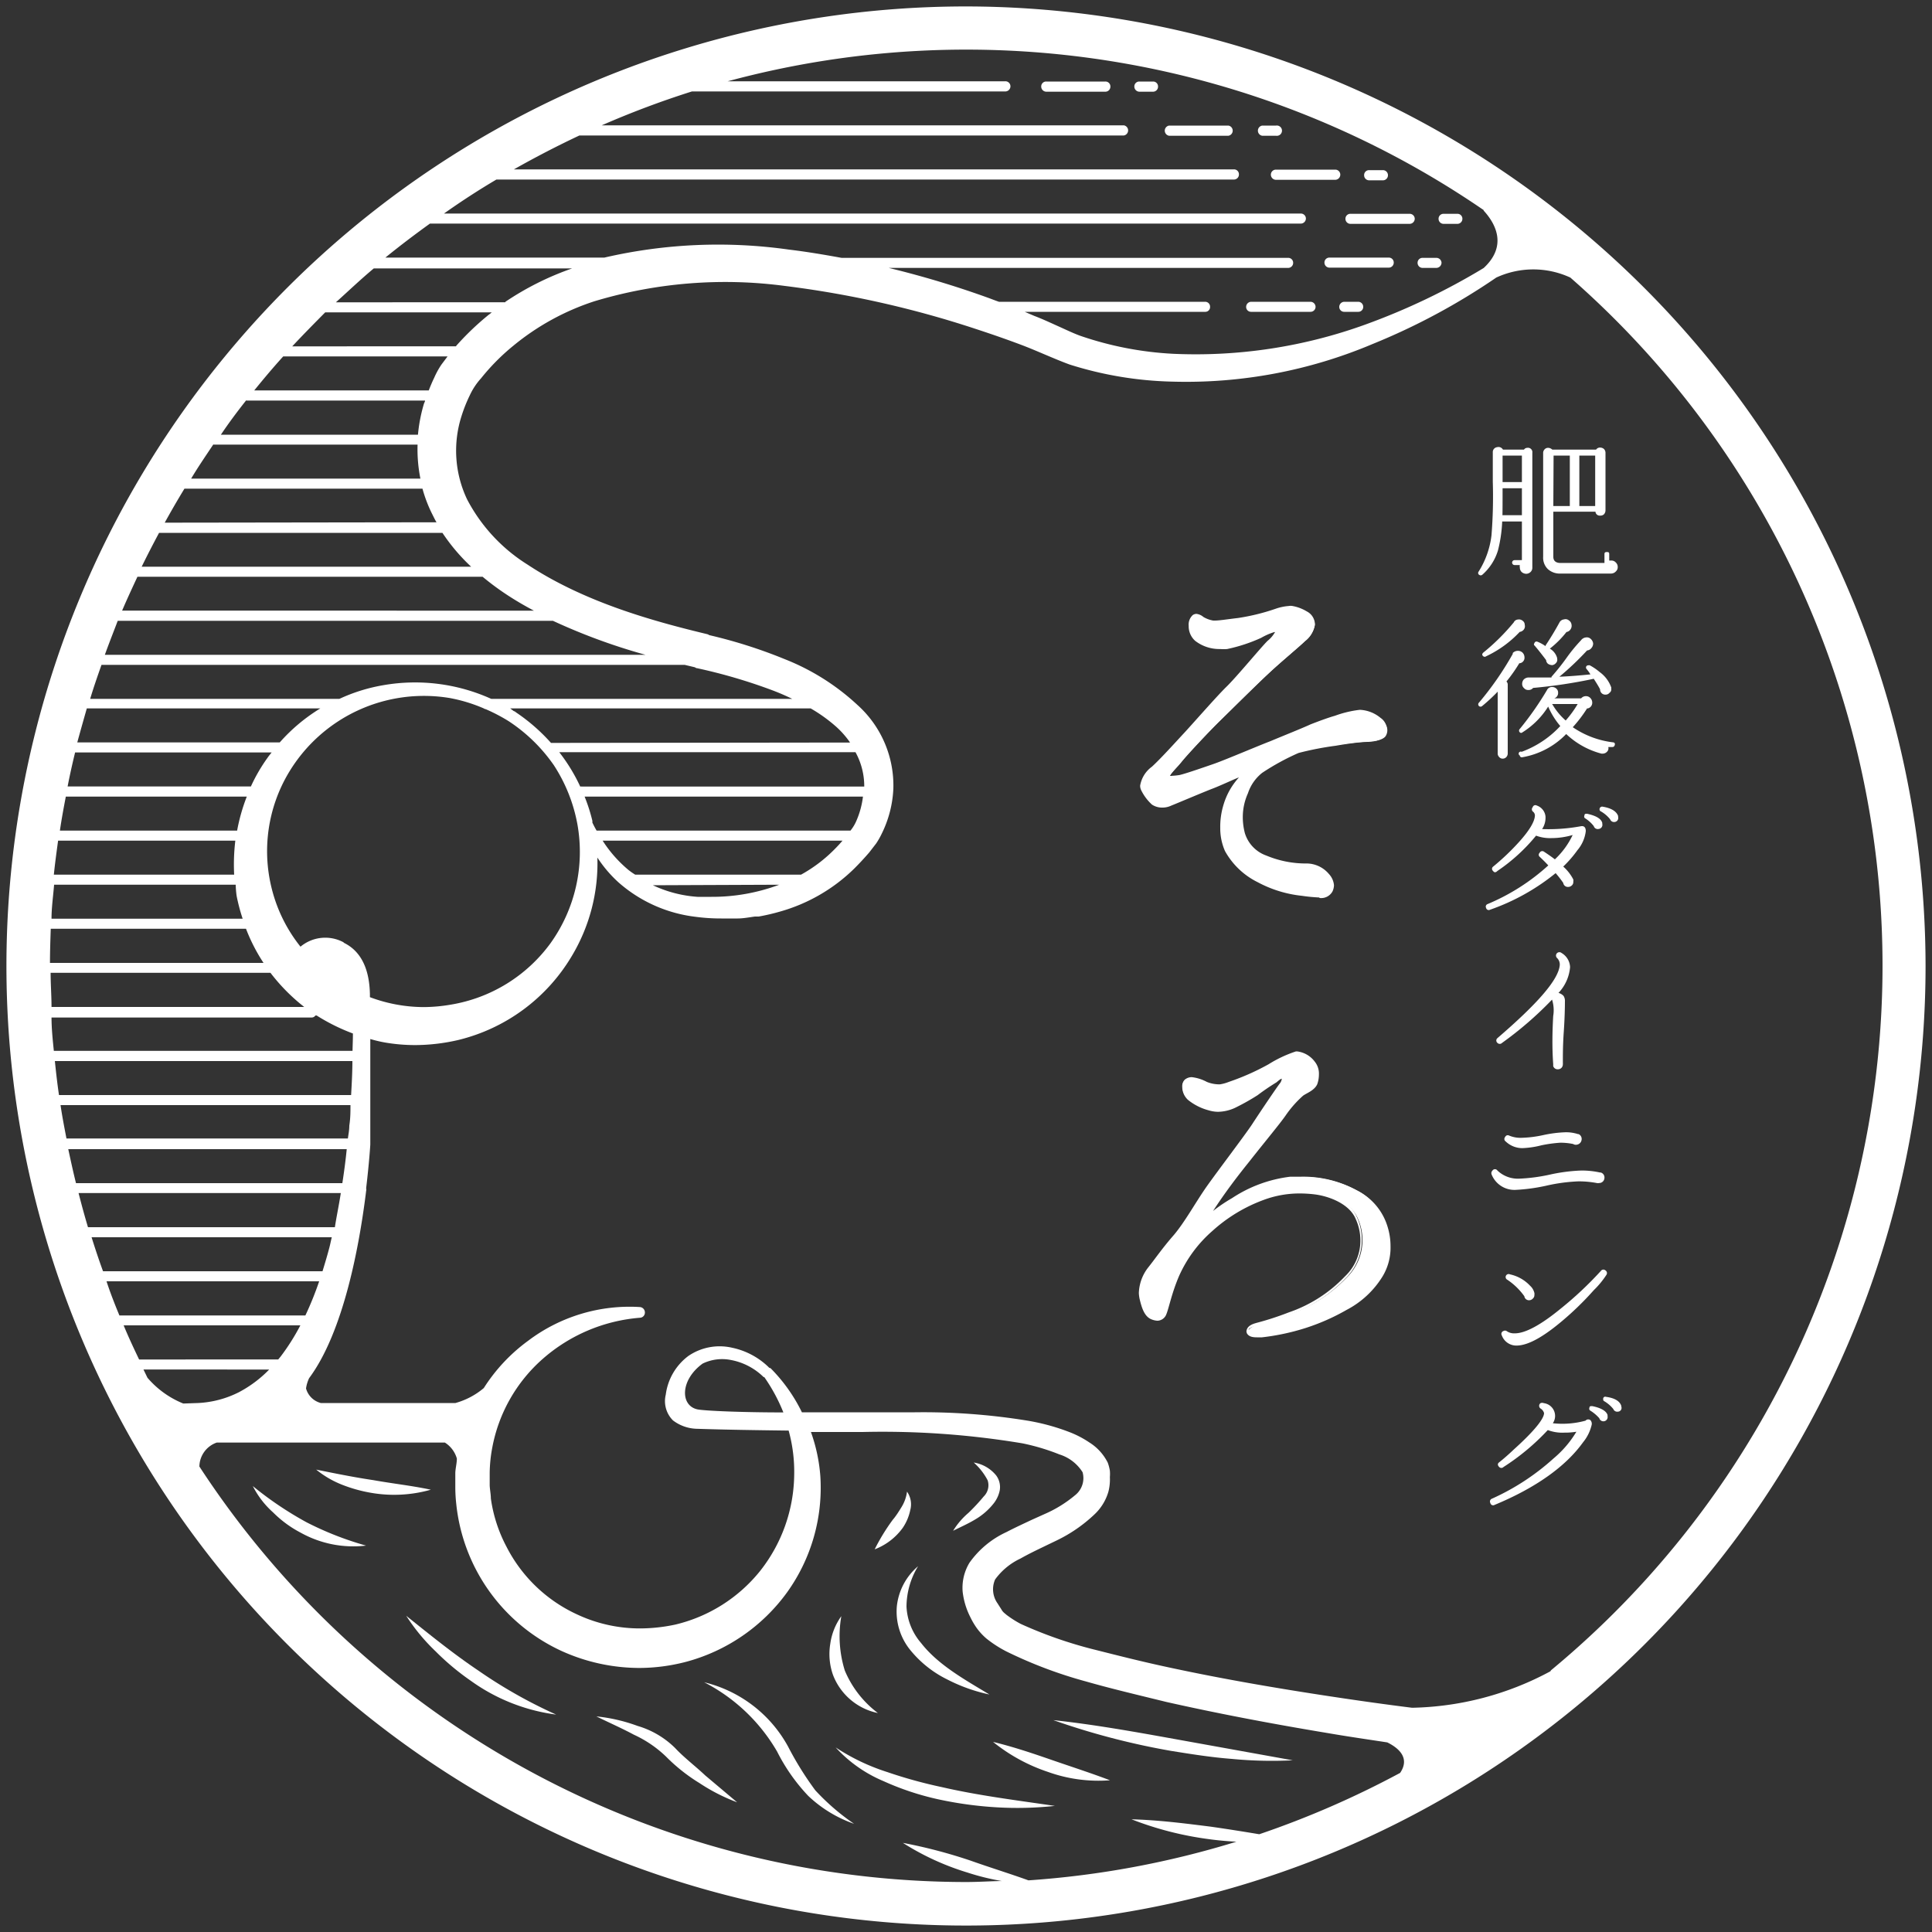 <svg id="sec5_title" xmlns="http://www.w3.org/2000/svg" viewBox="0 0 150 150"><rect x="0" y="0" width="150" height="150" fill="#333333" stroke="none"/><defs><style>.cls-1{fill:#fff;}.cls-2{fill:none;}</style></defs><path class="cls-1" d="M75,.5A74.5,74.5,0,1,0,149.5,75,74.58,74.58,0,0,0,75,.5Zm40.19,15.85c1,1.09,1.81,2.79,0,4.46A51.81,51.81,0,0,1,106,25.2a38.71,38.71,0,0,1-14.89,2.27,26.28,26.28,0,0,1-7.27-1.41c-.54-.2-1.12-.48-1.7-.74s-1.22-.56-1.83-.79l-.75-.32h14a.37.37,0,0,0,.39-.39.38.38,0,0,0-.39-.39h-16c-.3-.1-.59-.22-.9-.33A74.09,74.09,0,0,0,69,20.8h31a.39.39,0,0,0,.4-.4.38.38,0,0,0-.4-.38H65.34c-1.37-.25-2.73-.48-4.08-.64A39.19,39.19,0,0,0,46.92,20h-17c1.13-.92,2.28-1.79,3.46-2.64H101a.4.4,0,0,0,.39-.39.39.39,0,0,0-.39-.39H34.47c1.33-.94,2.68-1.82,4.07-2.64H95.8a.39.39,0,0,0,.39-.4.38.38,0,0,0-.39-.39H39.9q2.49-1.41,5.08-2.63H87.25a.4.4,0,0,0,0-.79H46.72a70.61,70.61,0,0,1,7-2.63H78.05a.4.4,0,0,0,.4-.41.39.39,0,0,0-.4-.38H56.5a71,71,0,0,1,58.69,10Zm-53,51.56H49.32a5,5,0,0,1-.53-.37,9.9,9.9,0,0,1-2-2.27H65.41c-.17.2-.35.4-.55.6A11.31,11.31,0,0,1,62.19,67.91Zm-1.69.78a14.82,14.82,0,0,1-5.27.94c-.36,0-.72,0-1.07,0a9.66,9.66,0,0,1-3.47-.9ZM21.79,105.32l-.19.23H10.8c-.42-.88-.83-1.75-1.2-2.65H23.32A16.93,16.93,0,0,1,21.79,105.32ZM6.74,55H24.87a13.74,13.74,0,0,0-3.15,2.64H6C6.24,56.76,6.49,55.88,6.74,55Zm14.35,3.42c-.11.14-.23.28-.33.43a13.11,13.11,0,0,0-1.28,2.21H5.25c.17-.89.37-1.77.58-2.64ZM18.37,69.55a14.52,14.52,0,0,0,.47,1.78H4c0-.88.13-1.76.2-2.64h14.1A7.76,7.76,0,0,0,18.37,69.55ZM5.11,61.85H19.16a14.42,14.42,0,0,0-.75,2.64H4.65C4.78,63.6,4.94,62.73,5.11,61.85Zm13.16,3.42a15.54,15.54,0,0,0-.09,2.64h-14c.09-.88.21-1.76.33-2.64ZM3.94,72.11H19.1a13.78,13.78,0,0,0,1.36,2.65H3.88C3.88,73.87,3.91,73,3.94,72.11ZM21,75.53h0a14.61,14.61,0,0,0,2.62,2.65H4c0-.88-.07-1.75-.07-2.65ZM4.26,82.38h23.1c0,.87-.05,1.75-.1,2.64H4.58C4.45,84.15,4.35,83.26,4.26,82.38ZM4.7,85.8H27.21c0,.52,0,1-.09,1.59,0,.35-.07.7-.11,1H5.16C5,87.56,4.83,86.69,4.7,85.8Zm22.67-4.21H4.18C4.09,80.72,4,79.84,4,79H24.2a.35.35,0,0,0,.29-.16.2.2,0,0,0,.09,0,15.12,15.12,0,0,0,2.82,1.4C27.4,80.7,27.38,81.14,27.37,81.59Zm-.45,7.63c-.09.91-.21,1.8-.34,2.64H5.9c-.22-.88-.41-1.76-.6-2.64Zm-3.21,12.91H9.27c-.36-.87-.71-1.76-1-2.65H24.78A25.2,25.2,0,0,1,23.71,102.13Zm1.86-5.26c-.17.65-.35,1.24-.53,1.83H8c-.32-.87-.61-1.75-.89-2.64H25.76C25.69,96.33,25.64,96.61,25.57,96.87ZM26,95.28H6.83c-.26-.87-.5-1.75-.73-2.65H26.46C26.32,93.55,26.13,94.43,26,95.28Zm.71-22.1a3,3,0,0,0-3.38.32A11.77,11.77,0,0,1,21.1,69a11.9,11.9,0,0,1,1.31-9,12.23,12.23,0,0,1,12.48-5.81,12.25,12.25,0,0,1,2.67.81.32.32,0,0,0,.15.06,13.64,13.64,0,0,1,1.78.93A12.81,12.81,0,0,1,43,59.41,12.52,12.52,0,0,1,44.83,64a12.17,12.17,0,0,1-2.08,9.22A12,12,0,0,1,35,78a12.71,12.71,0,0,1-2.14.19,12,12,0,0,1-4.14-.77c0-.07,0-.16,0-.24C28.69,75.88,28.39,74,26.66,73.18ZM67.1,61.07H45.21a.45.45,0,0,0-.16,0,13.72,13.72,0,0,0-1.63-2.67h23A5.48,5.48,0,0,1,67.1,61.07Zm-.59,2.61a3.27,3.27,0,0,1-.48.81H46.32q-.18-.31-.33-.63a.7.7,0,0,0,0-.14,13.57,13.57,0,0,0-.6-1.87H67A6.69,6.69,0,0,1,66.51,63.68Zm-23.73-6a14.4,14.4,0,0,0-2.73-2.38.32.32,0,0,0-.16-.09L39.61,55H62.94a12.09,12.09,0,0,1,2,1.44A7,7,0,0,1,66,57.65Zm-4.64-3.42a14.34,14.34,0,0,0-8.39-1.06,13.43,13.43,0,0,0-3.4,1.06H7c.27-.9.57-1.76.88-2.64H53.16l.8.19a.26.26,0,0,0,.17.07,41.92,41.92,0,0,1,5.8,1.7c.56.21,1.09.44,1.58.68Zm-30-3.42c.32-.89.67-1.77,1-2.64H42.93a46.74,46.74,0,0,0,7.19,2.64Zm1.34-3.43c.38-.89.78-1.75,1.19-2.63h26.8a20.76,20.76,0,0,0,1.92,1.42c.67.44,1.36.84,2.06,1.21ZM11,44c.43-.88.89-1.77,1.35-2.63h22A14.84,14.84,0,0,0,36.58,44Zm1.79-3.42c.49-.89,1-1.77,1.53-2.64H32.8A10.75,10.75,0,0,0,33.6,40c.09.18.18.37.29.55Zm3.78-6.06H32.42a11.68,11.68,0,0,0,.22,2.64H14.84C15.4,36.22,16,35.35,16.58,34.48Zm2.55-3.42H33c0,.09-.07.18-.09.26a12.3,12.3,0,0,0-.46,2.39H17.15C17.78,32.81,18.44,31.93,19.13,31.06Zm15.15-2.79a6.28,6.28,0,0,0-.55,1c-.16.33-.3.66-.43,1H19.74c.73-.9,1.47-1.78,2.25-2.64H34.75Zm1.14-1.42H22.69c.83-.89,1.7-1.77,2.56-2.64H38.18a2,2,0,0,1-.24.19A21.57,21.57,0,0,0,35.42,26.85Zm3.82-3.42H26.08c1-.9,1.92-1.78,2.94-2.63h15.4A22.52,22.52,0,0,0,39.24,23.43Zm-25,85.5a7.22,7.22,0,0,1-2.78-2l-.31-.64H20.9a9.38,9.38,0,0,1-2.35,1.76,7.85,7.85,0,0,1-3.17.84Zm94.47,28.68a72,72,0,0,1-10.93,4.76c-1.26-.21-2.52-.41-3.78-.59-2-.25-4-.51-6.14-.57a25.7,25.7,0,0,0,6,1.54c.71.1,1.43.16,2.14.2a71.08,71.08,0,0,1-16.14,3c-1.5-.54-3-1-4.49-1.53a39.41,39.41,0,0,0-5.26-1.38,20.3,20.3,0,0,0,5,2.3,18.79,18.79,0,0,0,2.66.66,2.91,2.91,0,0,0,.31,0c-1,0-2,.08-3.06.08a71.15,71.15,0,0,1-59.53-32.26A2,2,0,0,1,16.83,112H34.54a2.17,2.17,0,0,1,.93,1.24c0,.36-.1.72-.12,1.09l0,.57v.62a11.92,11.92,0,0,0,.07,1.21,14.17,14.17,0,0,0,8.22,11.47,14.69,14.69,0,0,0,6,1.3,14.51,14.51,0,0,0,3.6-.47,14.22,14.22,0,0,0,7.89-5.43,13.92,13.92,0,0,0,2.56-9,13,13,0,0,0-.73-3.42c1.32,0,2.62,0,4,0a66,66,0,0,1,12.42.88,16.62,16.62,0,0,1,2.87.86,3.28,3.28,0,0,1,1.8,1.38,1.69,1.69,0,0,1-.57,1.78,9.72,9.72,0,0,1-2.4,1.48l-1,.45c-.63.3-1.27.59-1.94.94a7.2,7.2,0,0,0-2.87,2.38,3.76,3.76,0,0,0-.53,2.25,5.79,5.79,0,0,0,.61,2,5.61,5.61,0,0,0,.49.83,4.74,4.74,0,0,0,.75.81,9.19,9.19,0,0,0,1.55,1,34.5,34.5,0,0,0,6.18,2.33c1.85.53,3.83,1,6.24,1.59,3.73.84,7.85,1.64,12.55,2.42,1.56.27,3.1.49,4.6.72C108.62,135.73,109.46,136.49,108.73,137.61Zm11.67-7.89a23.52,23.52,0,0,1-10.74,2.83c-2-.25-4-.53-6.12-.85-4.65-.7-8.72-1.42-12.42-2.21-2.37-.5-4.31-1-6.1-1.45a33.37,33.37,0,0,1-5.74-2,7.93,7.93,0,0,1-1.1-.7l-.13-.11a1,1,0,0,1-.24-.26c-.06-.11-.21-.33-.32-.51a1.89,1.89,0,0,1-.2-1.87A5.11,5.11,0,0,1,79.24,121c.56-.32,1.14-.6,1.74-.89l1.06-.51a11.49,11.49,0,0,0,2.91-2,3.91,3.91,0,0,0,1.11-1.8,3.81,3.81,0,0,0,.11-1.12,2.92,2.92,0,0,0,0-.5,3.62,3.62,0,0,0-.16-.61A3.9,3.9,0,0,0,84.59,112a7.73,7.73,0,0,0-1.63-.84,16.67,16.67,0,0,0-3.24-.87,50.52,50.52,0,0,0-8.7-.64c-1.33,0-2.65,0-4,0h-.19l-3,0-1.57,0a12.79,12.79,0,0,0-2.44-3.43s-.09,0-.14-.07a5.75,5.75,0,0,0-2.83-1.51,4.3,4.3,0,0,0-3.41.64,4.46,4.46,0,0,0-1.75,3,2.11,2.11,0,0,0,.56,2,3.18,3.18,0,0,0,1.83.65c2.4.08,4.8.11,7.15.14a12,12,0,0,1,.43,3.5,12.25,12.25,0,0,1-2.67,7.43,12,12,0,0,1-6.55,4.13,13.1,13.1,0,0,1-2.72.3,11.47,11.47,0,0,1-4.9-1.08,11.58,11.58,0,0,1-5.51-5.29,11.34,11.34,0,0,1-1.2-3.72c0-.32-.07-.64-.09-1l0-.47v-.54a11.29,11.29,0,0,1,.2-1.94,12.14,12.14,0,0,1,3.91-6.88,13,13,0,0,1,7.55-3.2.4.4,0,0,0,.39-.41.42.42,0,0,0-.38-.42A13.06,13.06,0,0,0,41,104.1a13.52,13.52,0,0,0-3.44,3.67,5.82,5.82,0,0,1-2.2,1.16H24.91a1.61,1.61,0,0,1-1.15-1.13A2.74,2.74,0,0,1,24,107c2.7-3.63,3.92-10.39,4.43-14.56a.26.26,0,0,0,0-.15s0,0,0-.06c.24-2,.32-3.36.32-3.36V80.67a10.52,10.52,0,0,0,1.14.27,13.88,13.88,0,0,0,2.35.2,15,15,0,0,0,3.32-.39,14.13,14.13,0,0,0,8.82-6.5,14,14,0,0,0,2-7.67A9.89,9.89,0,0,0,48,68.49a11,11,0,0,0,6,2.69,14.84,14.84,0,0,0,2,.13c.43,0,.85,0,1.27,0s.9-.09,1.34-.15l.29,0a15.63,15.63,0,0,0,1.64-.38,13.42,13.42,0,0,0,5.79-3.35c.36-.36.71-.73,1.16-1.25l.54-.7a6.22,6.22,0,0,0,.46-.82,8.74,8.74,0,0,0,.87-3.44,8.4,8.4,0,0,0-2.78-6.48,17.94,17.94,0,0,0-5.67-3.57,38.28,38.28,0,0,0-5.85-1.86.43.43,0,0,0-.18-.08c-4.16-1-9.5-2.47-13.93-5.4a13.16,13.16,0,0,1-4.69-5.07,8.81,8.81,0,0,1-.42-6.48,11.6,11.6,0,0,1,.64-1.6,5.22,5.22,0,0,1,.87-1.31,16.81,16.81,0,0,1,2.52-2.54,19.25,19.25,0,0,1,6.28-3.44A35.23,35.23,0,0,1,60.94,22.2a77.79,77.79,0,0,1,14.85,3.35c1.25.41,2.46.83,3.62,1.27.6.23,1.18.48,1.75.72s1.2.51,1.88.76a28.44,28.44,0,0,0,8,1.33,37.18,37.18,0,0,0,15.55-2.93,50.66,50.66,0,0,0,9.58-5.15,6.85,6.85,0,0,1,5.75,0,71,71,0,0,1-1.5,108.13ZM60.82,109.66c-3.21,0-6-.12-6.64-.23-1.38-.27-1.39-2.28.37-3.56a3.47,3.47,0,0,1,2.2-.28,4.9,4.9,0,0,1,2.54,1.33h.05A13.42,13.42,0,0,1,60.82,109.66Z"/><path class="cls-1" d="M77.16,116.71a2.39,2.39,0,0,0,.46-1,1.51,1.51,0,0,0-.28-1.16,2.81,2.81,0,0,0-1.74-1,4.83,4.83,0,0,1,1.08,1.38,1.22,1.22,0,0,1-.3,1.25,15.2,15.2,0,0,1-1.19,1.28A5.77,5.77,0,0,0,74,118.85c.57-.29,1.13-.53,1.68-.86A5.09,5.09,0,0,0,77.16,116.71Z"/><path class="cls-1" d="M90.77,10.54h4.6a.4.4,0,0,0,0-.79h-4.6a.4.4,0,0,0,0,.79Z"/><path class="cls-1" d="M98,10.54h1.07a.4.4,0,1,0,0-.79H98a.4.4,0,0,0,0,.79Z"/><path class="cls-1" d="M98.67,13.56a.4.4,0,0,0,.39.4h4.61a.4.4,0,0,0,.39-.4.39.39,0,0,0-.39-.39H99.06A.39.39,0,0,0,98.67,13.56Z"/><path class="cls-1" d="M106.3,14h1.06a.39.39,0,0,0,.4-.4.39.39,0,0,0-.4-.39H106.3a.38.38,0,0,0-.39.39A.39.39,0,0,0,106.3,14Z"/><path class="cls-1" d="M104.85,17.38h4.6a.4.4,0,0,0,.39-.39.39.39,0,0,0-.39-.39h-4.6a.38.38,0,0,0-.39.39A.39.39,0,0,0,104.85,17.38Z"/><path class="cls-1" d="M112.07,17.38h1.08a.39.39,0,0,0,.39-.39.38.38,0,0,0-.39-.39h-1.08a.38.38,0,0,0-.38.39A.39.39,0,0,0,112.07,17.38Z"/><path class="cls-1" d="M107.82,20h-4.6a.38.38,0,0,0-.39.38.39.39,0,0,0,.39.4h4.6a.39.39,0,0,0,.39-.4A.38.38,0,0,0,107.82,20Z"/><path class="cls-1" d="M110.45,20.8h1.07a.41.41,0,0,0,.4-.4.4.4,0,0,0-.4-.38h-1.07a.38.38,0,0,0-.39.38A.39.39,0,0,0,110.45,20.8Z"/><path class="cls-1" d="M101.74,23.43h-4.6a.4.4,0,0,0-.39.39.38.38,0,0,0,.39.39h4.6a.39.39,0,0,0,.4-.39A.4.4,0,0,0,101.74,23.43Z"/><path class="cls-1" d="M105.45,23.43h-1.08a.4.4,0,0,0-.39.39.38.38,0,0,0,.39.39h1.08a.38.38,0,0,0,.39-.39A.39.39,0,0,0,105.45,23.43Z"/><path class="cls-1" d="M81.23,7.12h4.59a.39.39,0,0,0,.39-.41.38.38,0,0,0-.39-.38H81.23a.38.38,0,0,0-.39.38A.4.4,0,0,0,81.23,7.12Z"/><path class="cls-1" d="M88.46,7.12h1.07a.39.39,0,0,0,.38-.41.38.38,0,0,0-.38-.38H88.46a.38.38,0,0,0-.39.38A.4.4,0,0,0,88.46,7.12Z"/><path class="cls-1" d="M69.63,124.72a4.73,4.73,0,0,0,1.12,3.48,8.53,8.53,0,0,0,2.79,2.19,13,13,0,0,0,3.28,1.17c-2-1.2-4-2.32-5.31-4a4.66,4.66,0,0,1-1.13-2.83,6.09,6.09,0,0,1,.9-3.13A4.73,4.73,0,0,0,69.63,124.72Z"/><path class="cls-1" d="M81.78,133.55a57,57,0,0,0,9.15,2.39c1.56.25,3.12.5,4.7.62a32.6,32.6,0,0,0,4.74.11L91.11,135C88,134.44,84.93,133.89,81.78,133.55Z"/><path class="cls-1" d="M70.09,118.62a3.81,3.81,0,0,0,.58-1.37,1.71,1.71,0,0,0-.25-1.44A3,3,0,0,1,70,117c-.22.36-.44.71-.69,1a15.64,15.64,0,0,0-1.4,2.29A4.79,4.79,0,0,0,70.09,118.62Z"/><path class="cls-1" d="M68.16,133a8,8,0,0,1-2.57-3.3,9,9,0,0,1-.27-4.22,4.8,4.8,0,0,0-.86,2.16,4.87,4.87,0,0,0,.21,2.39A4.75,4.75,0,0,0,68.16,133Z"/><path class="cls-1" d="M68.88,137.58a16.2,16.2,0,0,1-4-1.91,10.55,10.55,0,0,0,3.7,2.61,21.46,21.46,0,0,0,4.32,1.43,29.55,29.55,0,0,0,4.49.61,27.14,27.14,0,0,0,4.51-.11c-3-.44-5.91-.8-8.78-1.46A36.21,36.21,0,0,1,68.88,137.58Z"/><path class="cls-1" d="M77.1,135.24a13.64,13.64,0,0,0,4.26,2.33,11.6,11.6,0,0,0,4.82.65c-1.53-.58-3-1.05-4.5-1.57S78.7,135.63,77.1,135.24Z"/><path class="cls-1" d="M63.3,139a24.75,24.75,0,0,1-2.11-3.39,10.13,10.13,0,0,0-6.52-5A13.85,13.85,0,0,1,60.34,136a14.38,14.38,0,0,0,2.41,3.43,9.88,9.88,0,0,0,3.56,2.17A17.67,17.67,0,0,1,63.3,139Z"/><path class="cls-1" d="M29,114.92c-1.48-.22-2.92-.51-4.45-.82a7.51,7.51,0,0,0,2,1.17,11.25,11.25,0,0,0,2.25.63,10.44,10.44,0,0,0,4.65-.24C32,115.35,30.51,115.19,29,114.92Z"/><path class="cls-1" d="M19.63,115.38a6.91,6.91,0,0,0,1.58,2.05A8.72,8.72,0,0,0,23.35,119a8.39,8.39,0,0,0,5.07,1,24.8,24.8,0,0,1-4.62-1.81A27.06,27.06,0,0,1,19.63,115.38Z"/><path class="cls-1" d="M31.54,125.45a15,15,0,0,0,2.27,2.75,19.5,19.5,0,0,0,2.75,2.3,14.57,14.57,0,0,0,6.62,2.62,37.76,37.76,0,0,1-6.06-3.43C35.2,128.4,33.4,126.94,31.54,125.45Z"/><path class="cls-1" d="M52.42,135.72A6.9,6.9,0,0,0,49.5,134a13.05,13.05,0,0,0-3.2-.74c1,.49,2,.93,2.91,1.42a9,9,0,0,1,2.5,1.7,13.69,13.69,0,0,0,2.6,2.06,14.35,14.35,0,0,0,2.92,1.49l-2.48-2.09C54,137.13,53.12,136.47,52.42,135.72Z"/><path class="cls-1" d="M115.09,44.62a4.09,4.09,0,0,0,1.21-1.88,10.86,10.86,0,0,0,.33-2.25h1.53v3h-.57a.19.19,0,0,0,0,.38H118a.41.41,0,0,0,0,.19.48.48,0,0,0,.14.35.55.55,0,0,0,.36.14.5.5,0,0,0,.33-.14.45.45,0,0,0,.14-.35v-8.9a.34.34,0,0,0-.39-.39.31.31,0,0,0-.26.14h-1.63a.4.4,0,0,0-.46-.19.38.38,0,0,0-.33.4v2.27a38,38,0,0,1-.1,4.16,6.76,6.76,0,0,1-1,2.83.17.17,0,0,0,.06.26A.19.19,0,0,0,115.09,44.62Zm3.07-9.25v2.06h-1.5V35.37Zm-1.5,2.54h1.5V40h-1.51C116.66,39.54,116.66,38.82,116.66,37.91Z"/><path class="cls-1" d="M120.17,44.18a1.37,1.37,0,0,0,1,.35h3.93a.5.5,0,0,0,.35-.16.44.44,0,0,0,.15-.35.47.47,0,0,0-.15-.35.45.45,0,0,0-.35-.15l-.16,0v-.46c0-.13,0-.2-.18-.2s-.19.07-.19.2v.65h-3.4c-.37,0-.57-.16-.57-.48v-3.5h3.27a.33.33,0,0,0,.37.3.38.38,0,0,0,.29-.1.45.45,0,0,0,.12-.29v-4.5a.42.42,0,0,0-.12-.28.44.44,0,0,0-.29-.11.35.35,0,0,0-.32.16h-3.4a.47.47,0,0,0-.32-.14.36.36,0,0,0-.28.12.39.39,0,0,0-.11.27v8.07A1.23,1.23,0,0,0,120.17,44.18Zm2.45-8.81h1.23v3.92h-1.23Zm-2,0h1.26v3.92H120.6Z"/><path class="cls-1" d="M118,58.66c0,.1.11.16.21.13a6.21,6.21,0,0,0,3.39-1.8,6.29,6.29,0,0,0,2.73,1.52h.14a.46.46,0,0,0,.32-.17.35.35,0,0,0,.08-.32V58l.3,0c.11,0,.17-.05.2-.16s0-.2-.17-.21a7,7,0,0,1-3.09-1.17A10.24,10.24,0,0,0,123.22,55h.06a.45.45,0,0,0,.34-.47.5.5,0,0,0-.15-.34.44.44,0,0,0-.34-.14.47.47,0,0,0-.37.17h-2.09a.43.43,0,0,0,.3-.44.4.4,0,0,0-.13-.31.45.45,0,0,0-.32-.13.42.42,0,0,0-.42.25,24.17,24.17,0,0,1-2.1,3,.18.18,0,0,0,0,.27.14.14,0,0,0,.2,0,6.31,6.31,0,0,0,2-2,6.09,6.09,0,0,0,.94,1.51,7.7,7.7,0,0,1-3,2A.16.16,0,0,0,118,58.66Zm2.49-4h2a8.18,8.18,0,0,1-.93,1.28A5,5,0,0,1,120.53,54.69Z"/><path class="cls-1" d="M117.53,48.32l0,0a16.44,16.44,0,0,1-2.37,2.35c-.1.1-.11.19,0,.28a.18.18,0,0,0,.23,0,8.53,8.53,0,0,0,2.6-1.89h0a.47.47,0,0,0,.33-.2.42.42,0,0,0,.06-.35.38.38,0,0,0-.17-.32.44.44,0,0,0-.36-.09A.38.38,0,0,0,117.53,48.32Z"/><path class="cls-1" d="M116.28,58.5a.38.38,0,0,0,.12.28.34.34,0,0,0,.28.12.37.37,0,0,0,.27-.12.41.41,0,0,0,.11-.28V53.14a.34.34,0,0,0-.1-.23,12.08,12.08,0,0,0,1-1.42l.06,0a.43.43,0,0,0,.34-.47.53.53,0,0,0-.15-.35.52.52,0,0,0-.35-.14.55.55,0,0,0-.41.17l0,.07a24.24,24.24,0,0,1-2.62,3.78.18.18,0,0,0,0,.27.18.18,0,0,0,.24,0,13.62,13.62,0,0,0,1.21-1.12Z"/><path class="cls-1" d="M123.22,50.5a.47.47,0,0,0,.34-.19.52.52,0,0,0,.13-.37.58.58,0,0,0-.19-.34.44.44,0,0,0-.37-.11.54.54,0,0,0-.38.22,12.51,12.51,0,0,0-1.14,1.39,17.43,17.43,0,0,1-1.15,1.44.16.16,0,0,0,0,.06c-.7,0-1.29,0-1.81,0h0a.55.55,0,0,0-.35.16.51.51,0,0,0-.12.32.42.42,0,0,0,.15.35.4.4,0,0,0,.33.14.44.44,0,0,0,.37-.16,39.14,39.14,0,0,0,4.71-.71h0c.21.33.38.6.49.82a.4.4,0,0,0,.43.41.37.37,0,0,0,.3-.14.32.32,0,0,0,.14-.29v-.12a2.52,2.52,0,0,0-.9-1.2,4.31,4.31,0,0,0-.78-.53c-.11,0-.19,0-.25.07a.18.18,0,0,0,0,.21,2.78,2.78,0,0,1,.31.43c-.81.08-1.61.15-2.41.18A22.4,22.4,0,0,0,123.22,50.5Z"/><path class="cls-1" d="M119.17,50.15c.28.33.57.7.87,1.1a.4.4,0,0,0,.15.29.61.61,0,0,0,.33.1.46.46,0,0,0,.29-.17.34.34,0,0,0,.09-.31V51.1a1.22,1.22,0,0,0-.57-.74,7.5,7.5,0,0,0,1.29-1.29h0a.46.46,0,0,0,.31-.2.49.49,0,0,0,.08-.39.44.44,0,0,0-.2-.31.4.4,0,0,0-.38-.08.45.45,0,0,0-.36.25c-.35.64-.71,1.23-1.07,1.77,0,0,0,0,0,.06a3,3,0,0,0-.64-.35.17.17,0,0,0-.23.12.12.12,0,0,0,0,.17Z"/><path class="cls-1" d="M120.78,67.79a8.49,8.49,0,0,1,.59.76.36.36,0,0,0,.39.31.4.4,0,0,0,.27-.11.34.34,0,0,0,.12-.29.48.48,0,0,0,0-.18,3.44,3.44,0,0,0-.78-1,9,9,0,0,0,1.1-1.27,2.8,2.8,0,0,0,.65-1.48c0-.29-.13-.43-.39-.38a13.84,13.84,0,0,1-3,.22,1.6,1.6,0,0,0,.26-1,1,1,0,0,0-.68-.83.21.21,0,0,0-.31.13A.24.24,0,0,0,119,63a.39.39,0,0,1,.17.29c0,.46-.4,1.16-1.25,2.1a18.55,18.55,0,0,1-2,1.9.21.21,0,0,0,0,.33c.09.13.2.14.34,0a14,14,0,0,0,3-2.74,3.11,3.11,0,0,0,1.2.19,5.92,5.92,0,0,0,1.64-.24,6.22,6.22,0,0,1-1.38,1.89c-.28-.22-.57-.41-.85-.6a.23.23,0,0,0-.34.1.2.2,0,0,0,0,.29c.19.18.41.39.68.68a16.36,16.36,0,0,1-4.71,3,.21.21,0,0,0-.12.3.21.21,0,0,0,.31.14A16.86,16.86,0,0,0,120.78,67.79Z"/><path class="cls-1" d="M123.74,64.14a.32.32,0,0,0,.38.22.32.32,0,0,0,.28-.4l0-.07c-.09-.33-.49-.56-1.18-.71-.13,0-.2,0-.21.16a.15.15,0,0,0,.07.2A2.57,2.57,0,0,1,123.74,64.14Z"/><path class="cls-1" d="M125.35,63.82a.31.31,0,0,0,.28-.39l0-.08c-.13-.36-.53-.61-1.2-.72a.2.2,0,0,0-.24.18.17.17,0,0,0,.11.19,2.54,2.54,0,0,1,.71.61A.32.32,0,0,0,125.35,63.82Z"/><path class="cls-1" d="M116.26,80.6a.24.24,0,0,0,0,.37.25.25,0,0,0,.36,0,27.7,27.7,0,0,0,3.88-3.36,2.73,2.73,0,0,1,.09,1.28c-.07,1.25-.09,2.47,0,3.72l0,.16a.36.36,0,0,0,.37.25.39.39,0,0,0,.27-.11.4.4,0,0,0,.11-.28,1.21,1.21,0,0,0,0-.14c0-.58,0-1.36.07-2.37s.09-1.88.09-2.36a.74.74,0,0,0-.1-.43.81.81,0,0,0-.4-.24,3.32,3.32,0,0,0,.9-2,1.33,1.33,0,0,0-.66-1.1.26.26,0,0,0-.34.4.7.7,0,0,1,.2.54C121,76.06,119.39,77.91,116.26,80.6Z"/><path class="cls-1" d="M115.87,90.89a.27.27,0,0,0-.06.3,1.91,1.91,0,0,0,1.89,1.19,14.25,14.25,0,0,0,2.34-.32,13.54,13.54,0,0,1,2.51-.34,7.5,7.5,0,0,1,1.42.13.39.39,0,0,0,.18,0,.41.41,0,0,0,.3-.12.42.42,0,0,0,.12-.29.4.4,0,0,0-.3-.41l-.06,0a6.52,6.52,0,0,0-1.45-.15,13.42,13.42,0,0,0-2.4.31,13.56,13.56,0,0,1-2.39.32,2.3,2.3,0,0,1-1.71-.63A.23.23,0,0,0,115.87,90.89Z"/><path class="cls-1" d="M118.09,88.34a2.27,2.27,0,0,1-.91-.17c-.16-.08-.28,0-.35.15a.22.22,0,0,0,.07.3,1.86,1.86,0,0,0,1.32.52,6.94,6.94,0,0,0,1.46-.22,10.54,10.54,0,0,1,1.46-.2,5,5,0,0,1,1,.1.37.37,0,0,0,.21.06.46.46,0,0,0,.32-.13.46.46,0,0,0,.13-.31.41.41,0,0,0-.24-.39l-.05,0a3,3,0,0,0-1-.14,9.63,9.63,0,0,0-1.7.22A8.88,8.88,0,0,1,118.09,88.34Z"/><path class="cls-1" d="M117.73,104.47c1,0,2.37-.82,4.22-2.49a23.49,23.49,0,0,0,1.79-1.81,6.83,6.83,0,0,0,1-1.22c.06-.15,0-.26-.11-.33a.24.24,0,0,0-.29,0,27.64,27.64,0,0,1-3.19,3c-1.55,1.27-2.74,1.9-3.54,1.9a1,1,0,0,1-.64-.18.23.23,0,0,0-.24,0,.23.23,0,0,0-.13.34A1.2,1.2,0,0,0,117.73,104.47Z"/><path class="cls-1" d="M117.23,98.94a.23.23,0,0,0-.2.42,5.12,5.12,0,0,1,1.32,1.28.36.36,0,0,0,.39.31.39.39,0,0,0,.27-.13.35.35,0,0,0,.12-.28.47.47,0,0,0,0-.15,1.08,1.08,0,0,0-.33-.56A3,3,0,0,0,117.23,98.94Z"/><path class="cls-1" d="M125.87,109.13c-.13-.36-.52-.59-1.18-.68a.16.16,0,0,0-.22.15c0,.09,0,.15.1.2a2.54,2.54,0,0,1,.69.6.32.32,0,0,0,.35.2.29.29,0,0,0,.27-.39Z"/><path class="cls-1" d="M123.62,109.17c-.14,0-.21,0-.22.14a.17.17,0,0,0,.07.21,3.09,3.09,0,0,1,.7.59.33.33,0,0,0,.64-.16l0-.09C124.71,109.55,124.31,109.31,123.62,109.17Z"/><path class="cls-1" d="M123.1,110.3a6.8,6.8,0,0,1-2.54.2,1,1,0,0,0-.7-1.56.32.32,0,0,0-.25,0,.24.24,0,0,0-.11.22.25.25,0,0,0,.13.21.62.62,0,0,1,.25.34c0,.43-.73,1.37-2.34,2.82-.42.4-.8.73-1.14,1-.14.1-.14.23,0,.37a.23.23,0,0,0,.33,0,17.88,17.88,0,0,0,3.44-2.87,3.2,3.2,0,0,0,1.29.2,5.57,5.57,0,0,0,.93-.07h0a8.17,8.17,0,0,1-1.77,2.07,18.3,18.3,0,0,1-4.79,3.13.23.23,0,0,0-.12.33.22.22,0,0,0,.33.15c3.23-1.34,5.53-3,6.86-4.85a3.32,3.32,0,0,0,.68-1.38.42.42,0,0,0-.1-.35A.28.28,0,0,0,123.1,110.3Z"/><path class="cls-1" d="M103.76,57.84a25.83,25.83,0,0,0-2.9.56,18.88,18.88,0,0,0-3,1.41,3.58,3.58,0,0,0-1.19,1.68,4.75,4.75,0,0,0-.25,3.18,2.82,2.82,0,0,0,1.77,1.87,8.26,8.26,0,0,0,3.22.63,2.14,2.14,0,0,1,1.56.75c.27.36.51.63.27,1.19s-1,.39-2.16.29a9.76,9.76,0,0,1-3.38-1A6,6,0,0,1,95.26,66a5,5,0,0,1-.07-3.51,5.11,5.11,0,0,1,1.21-2.1c.23-.23,0-.32-.22-.2s-1.36.6-2,.85-2.73,1.11-3.29,1.35a1.39,1.39,0,0,1-1.32-.07,3.17,3.17,0,0,1-.78-1.05c-.23-.42.12-1.08.78-1.64s1.78-1.84,2.56-2.69,2.46-2.76,3.23-3.51,2.75-3.15,3.22-3.58.75-.79.55-.93-.69.18-1.21.4a12,12,0,0,1-2.6.86A3,3,0,0,1,93,49.64a1.29,1.29,0,0,1-.2-1.74c.2-.13.46,0,.66.16a2.53,2.53,0,0,0,.82.3,14.76,14.76,0,0,0,2-.19,17.7,17.7,0,0,0,3-.72c.66-.21,1-.28,1.25-.18a3.21,3.21,0,0,1,1,.4,1,1,0,0,1,.55.88,2,2,0,0,1-.75,1.22c-.36.36-1.87,1.61-2.82,2.5s-3,2.92-3.77,3.67-2.54,2.63-3,3.21-1,1-.91,1.22.65.13,1,.06,1.69-.51,2.73-.88,3.29-1.35,4.34-1.74,2.45-1.05,3.11-1.31,1.43-.53,1.9-.65a8.09,8.09,0,0,1,1.88-.47,2.61,2.61,0,0,1,1.51.59.85.85,0,0,1,.3,1.15c-.14.24-.53.39-1.16.43S104.74,57.69,103.76,57.84Z"/><path class="cls-1" d="M102.42,69.68a12.75,12.75,0,0,1-1.34-.13h0a9.3,9.3,0,0,1-3.44-1.06h0a5.87,5.87,0,0,1-2.53-2.41h0a4.36,4.36,0,0,1-.37-1.8h0A5.81,5.81,0,0,1,95,62.46h0a5.43,5.43,0,0,1,1.19-2.1h0c-.21.06-1.33.59-2,.85h0c-.61.23-2.71,1.12-3.26,1.34h0a1.58,1.58,0,0,1-.68.15h0a1.41,1.41,0,0,1-.81-.23h0a3.71,3.71,0,0,1-.83-1.1h0a.81.81,0,0,1-.09-.37h0a2.28,2.28,0,0,1,.91-1.47h0c.68-.62,1.77-1.83,2.56-2.68h0c.78-.85,2.45-2.76,3.22-3.52h0c.78-.75,2.74-3.13,3.21-3.58h0a2.31,2.31,0,0,0,.57-.67h0a.09.09,0,0,0-.07,0h0a4.82,4.82,0,0,0-1,.44h0a12.55,12.55,0,0,1-2.64.87h0a3.31,3.31,0,0,1-.55,0h0a3.06,3.06,0,0,1-1.93-.63h0a1.51,1.51,0,0,1-.51-1.17h0a1,1,0,0,1,.32-.84h0a.54.54,0,0,1,.27-.09h0a1,1,0,0,1,.55.24h0a2.24,2.24,0,0,0,.76.28h.14c.34,0,.88-.09,1.8-.2h0a16.38,16.38,0,0,0,2.92-.72h0a4,4,0,0,1,1-.21h0a.87.87,0,0,1,.3,0h0a3.26,3.26,0,0,1,1.11.42h0a1.15,1.15,0,0,1,.63,1h0a2.11,2.11,0,0,1-.81,1.33h0c-.36.37-1.88,1.62-2.82,2.51h0c-.91.83-3,2.91-3.77,3.67h0c-.81.78-2.53,2.62-3,3.2h0a12.53,12.53,0,0,0-.88,1.05h0a.61.61,0,0,0,.22,0h0a4.58,4.58,0,0,0,.56-.06h0c.44-.1,1.66-.52,2.7-.88h0c1-.36,3.29-1.34,4.33-1.74h0c1-.42,2.46-1,3.13-1.31h0c.72-.28,1.4-.53,1.9-.67h0a8.34,8.34,0,0,1,1.93-.46h0a2.69,2.69,0,0,1,1.61.63h0a1.09,1.09,0,0,1,.48.86h0a.92.92,0,0,1-.14.49h0c-.2.33-.65.47-1.29.51h0c-.58,0-1.56.13-2.54.3h0l0-.17,0,.17a23.77,23.77,0,0,0-2.88.56h0A18.48,18.48,0,0,0,98,60h0a3.36,3.36,0,0,0-1.11,1.59h0a4.48,4.48,0,0,0-.4,1.85h0a4.91,4.91,0,0,0,.16,1.24h0a2.68,2.68,0,0,0,1.68,1.75h0a7.94,7.94,0,0,0,3.15.61h0a2.28,2.28,0,0,1,1.7.82h0a1.46,1.46,0,0,1,.39.87h0a1.23,1.23,0,0,1-.11.47h0a1,1,0,0,1-1,.52h0Zm-5.77-9.43a.39.39,0,0,1-.12.26h0a5.33,5.33,0,0,0-1.19,2h0a6,6,0,0,0-.28,1.73h0A4.07,4.07,0,0,0,95.4,66h0a5.7,5.7,0,0,0,2.4,2.24h0a9.19,9.19,0,0,0,3.3,1h0c.54,0,1,.13,1.32.13h0c.4,0,.59-.09.69-.31h0a1,1,0,0,0,.08-.36h0a1.09,1.09,0,0,0-.32-.67h0a1.93,1.93,0,0,0-1.44-.69h0a8.6,8.6,0,0,1-3.3-.64h0a3.06,3.06,0,0,1-1.86-2h0a6,6,0,0,1-.16-1.31h0a4.89,4.89,0,0,1,.43-2h0a3.55,3.55,0,0,1,1.26-1.75h0a19.9,19.9,0,0,1,3-1.43h0a26,26,0,0,1,2.9-.55h0a21.49,21.49,0,0,1,2.59-.3h0c.6,0,.94-.21,1-.36h0a.55.55,0,0,0,.09-.32h0a.72.72,0,0,0-.34-.6h0a2.43,2.43,0,0,0-1.41-.57h0a8.31,8.31,0,0,0-1.83.46h0c-.48.12-1.17.39-1.89.65h0c-.64.27-2,.89-3.11,1.32h0c-1,.39-3.32,1.37-4.35,1.74h0c-1,.36-2.25.78-2.75.89h0a3.84,3.84,0,0,1-.62.06h0c-.21,0-.45,0-.54-.24h0a.26.26,0,0,1,0-.07h0c0-.38.49-.71,1-1.3h0c.5-.59,2.2-2.43,3-3.23h0c.78-.75,2.86-2.81,3.77-3.68h0c1-.88,2.48-2.14,2.84-2.49h0a2,2,0,0,0,.7-1.1h0c0-.33-.12-.49-.5-.75h0a3.18,3.18,0,0,0-1-.38h0a1.06,1.06,0,0,0-.2,0h0a3.78,3.78,0,0,0-.93.2h0a16,16,0,0,1-3,.74h0c-.92.1-1.45.2-1.84.2h-.18a3.29,3.29,0,0,1-.9-.33h0a.78.78,0,0,0-.37-.18h0a.12.12,0,0,0-.09,0h0a.74.74,0,0,0-.17.56h0a1.17,1.17,0,0,0,.38.91h0a2.73,2.73,0,0,0,1.73.57h0a3.74,3.74,0,0,0,.49,0h0a12.26,12.26,0,0,0,2.57-.85h0a3.6,3.6,0,0,1,1.1-.46h0a.35.35,0,0,1,.26.09h0a.29.29,0,0,1,.14.25h0c0,.31-.3.56-.67.92h0c-.44.4-2.41,2.81-3.21,3.57h0c-.74.75-2.43,2.66-3.22,3.5h0c-.78.87-1.87,2.08-2.56,2.72h0A1.86,1.86,0,0,0,88.88,61h0a.54.54,0,0,0,.05.22h0a3.13,3.13,0,0,0,.74,1h0a1.08,1.08,0,0,0,.61.17h0a1.36,1.36,0,0,0,.54-.12h0c.56-.24,2.66-1.13,3.29-1.35h0c.64-.26,1.66-.76,2-.86h0a.58.58,0,0,1,.26-.06h0a.26.26,0,0,1,.28.26Z"/><path class="cls-1" d="M107.56,95.18a4.58,4.58,0,0,1-.39,3.75,7.06,7.06,0,0,1-2.72,2.52,16.05,16.05,0,0,1-3.23,1.42,16.61,16.61,0,0,1-3.27.68c-.56.07-.92,0-1-.19s.46-.47.65-.49a24.94,24.94,0,0,0,2.53-.83,11.27,11.27,0,0,0,4.4-2.82,4.07,4.07,0,0,0,.89-4.62c-.53-1.25-2.09-1.87-3.35-2A9,9,0,0,0,98,93a12.82,12.82,0,0,0-4,2.44A10.2,10.2,0,0,0,91.38,99c-.59,1.35-.82,2.56-1,3s-.53.47-1,.29-.65-.78-.81-1.51a3,3,0,0,1,.66-2.26c.52-.66,1.08-1.47,2-2.53s1.65-2.47,2.49-3.67,2.93-3.94,3.56-4.86,2-3,2.19-3.24.2-.5,0-.6-.39.1-.59.26-1.08.69-1.47,1a15.46,15.46,0,0,1-1.78,1,2.79,2.79,0,0,1-1.9.17,4.25,4.25,0,0,1-1.54-.79c-.4-.33-.5-1.11-.23-1.35s1,0,1.54.2a2.8,2.8,0,0,0,2,.06,18,18,0,0,0,3.13-1.38,8.68,8.68,0,0,1,2.06-1,1.74,1.74,0,0,1,1.31.75,1.59,1.59,0,0,1,.16,1.54c-.16.39-.75.63-1,.82a8.64,8.64,0,0,0-1.37,1.58c-.43.62-1.61,2-2.82,3.58a45.63,45.63,0,0,0-3.43,4.79,12.82,12.82,0,0,1,2.31-1.77,10,10,0,0,1,4.43-1.65,8.82,8.82,0,0,1,5.08,1A4.34,4.34,0,0,1,107.56,95.18Z"/><path class="cls-1" d="M96.78,103.41a.15.15,0,0,1,0-.09h0c.07-.43.57-.55.77-.61h0a22.82,22.82,0,0,0,2.52-.82h0a10.85,10.85,0,0,0,4.35-2.79h0a3.81,3.81,0,0,0,1.2-2.8h0a4,4,0,0,0-.36-1.65h0c-.47-1.15-2-1.77-3.2-1.92h0a10,10,0,0,0-1.08-.07h0a8,8,0,0,0-2.92.52h0a12.18,12.18,0,0,0-3.93,2.39h0a10.08,10.08,0,0,0-2.58,3.48h0c-.58,1.34-.8,2.53-1,3h0a.76.76,0,0,1-.68.49h0a1.39,1.39,0,0,1-.48-.11h0c-.54-.22-.75-.89-.92-1.62h0a3.05,3.05,0,0,1-.05-.41h0a3.39,3.39,0,0,1,.73-2h0c.53-.66,1.08-1.48,2-2.53h0c.84-1,1.63-2.44,2.48-3.67h0c.86-1.22,2.93-3.94,3.55-4.86h0c.65-1,2-3,2.2-3.24h0a.75.75,0,0,0,.13-.29h0s0,0,0-.06h0l0,0h0c-.06,0-.22.12-.4.28h0a17.67,17.67,0,0,0-1.47,1h0a17.27,17.27,0,0,1-1.79,1h0a3.27,3.27,0,0,1-1.29.29h0a2.6,2.6,0,0,1-.74-.12h0a4.28,4.28,0,0,1-1.59-.81h0a1.38,1.38,0,0,1-.44-1h0a.74.74,0,0,1,.19-.56h0a.85.85,0,0,1,.55-.2h0a3.25,3.25,0,0,1,1.17.37h0a2.64,2.64,0,0,0,1,.19h0A3.11,3.11,0,0,0,95.4,84h0a18.81,18.81,0,0,0,3.09-1.37h0a9.65,9.65,0,0,1,2.13-1h.08a2,2,0,0,1,1.38.8h0a1.47,1.47,0,0,1,.32,1h0a2.24,2.24,0,0,1-.13.75h0c-.22.49-.85.7-1.1.89h0a8.44,8.44,0,0,0-1.35,1.53h0c-.44.64-1.62,2.05-2.83,3.59h0c-1,1.24-1.91,2.45-2.81,3.83h0a12.46,12.46,0,0,1,1.48-1h0a10.44,10.44,0,0,1,4.51-1.66h0c.26,0,.52,0,.79,0h0a8.64,8.64,0,0,1,4.38,1.06h0a4.63,4.63,0,0,1,2.39,2.82h0a5.06,5.06,0,0,1,.23,1.52h0a4.32,4.32,0,0,1-.63,2.36h0a7.16,7.16,0,0,1-2.78,2.58h0a16.59,16.59,0,0,1-3.26,1.43h0a17.8,17.8,0,0,1-3.31.7h0l-.4,0h0c-.35,0-.64-.06-.78-.33Zm.78,0,.36,0h0a17.54,17.54,0,0,0,3.25-.68h0a16.29,16.29,0,0,0,3.19-1.4h0A6.88,6.88,0,0,0,107,98.84h0a4.16,4.16,0,0,0,.58-2.19h0a4.7,4.7,0,0,0-.21-1.42h0l.16,0-.16,0a4.31,4.31,0,0,0-2.22-2.64h0a8.44,8.44,0,0,0-4.22-1h0c-.26,0-.52,0-.77,0h0a9.81,9.81,0,0,0-4.35,1.62h0A12.61,12.61,0,0,0,93.56,95h0l-.94.94.69-1.14A47,47,0,0,1,96.73,90h0c1.22-1.54,2.41-3,2.81-3.57h0A8.91,8.91,0,0,1,101,84.78h0c.33-.21.89-.45,1-.74h0a2.35,2.35,0,0,0,.12-.64h0a1.15,1.15,0,0,0-.25-.75h0a1.84,1.84,0,0,0-1.13-.71h0a10.15,10.15,0,0,0-2,1h0a18.79,18.79,0,0,1-3.16,1.39h0a3.36,3.36,0,0,1-1,.15h0a2.82,2.82,0,0,1-1.11-.22h0a3.56,3.56,0,0,0-1-.35h0a.46.46,0,0,0-.32.13h0s-.1.14-.1.31h0a1.08,1.08,0,0,0,.33.79h0a3.6,3.6,0,0,0,1.49.74h0a2.08,2.08,0,0,0,.63.11h0a3,3,0,0,0,1.15-.25h0a13.75,13.75,0,0,0,1.73-1h0c.41-.31,1.26-.87,1.48-1h0a1,1,0,0,1,.59-.32h0a.31.31,0,0,1,.18,0h0a.41.41,0,0,1,.22.35h0a1.12,1.12,0,0,1-.2.48h0c-.19.24-1.53,2.28-2.19,3.24h0c-.64.92-2.69,3.65-3.54,4.87h0C93,93.6,92.18,95,91.31,96.08h0c-.88,1-1.44,1.86-2,2.52h0a3,3,0,0,0-.67,1.79h0a1.75,1.75,0,0,0,0,.33h0c.15.73.39,1.3.72,1.41h0a1.34,1.34,0,0,0,.36.07h0c.16,0,.26-.06.39-.3h0c.2-.37.44-1.63,1-3h0a10.16,10.16,0,0,1,2.66-3.6h0a13,13,0,0,1,4-2.46h0a8.66,8.66,0,0,1,3-.53h0a10.86,10.86,0,0,1,1.12.07h0c1.27.16,2.9.79,3.46,2.12h0a4.19,4.19,0,0,1,.38,1.78h0a4.17,4.17,0,0,1-1.29,3h0a11.25,11.25,0,0,1-4.46,2.85h0a23.89,23.89,0,0,1-2.55.84h0a1,1,0,0,0-.5.24h0s0,0,0,0h0s.19.11.47.11Z"/><rect class="cls-2" width="150" height="150"/></svg>